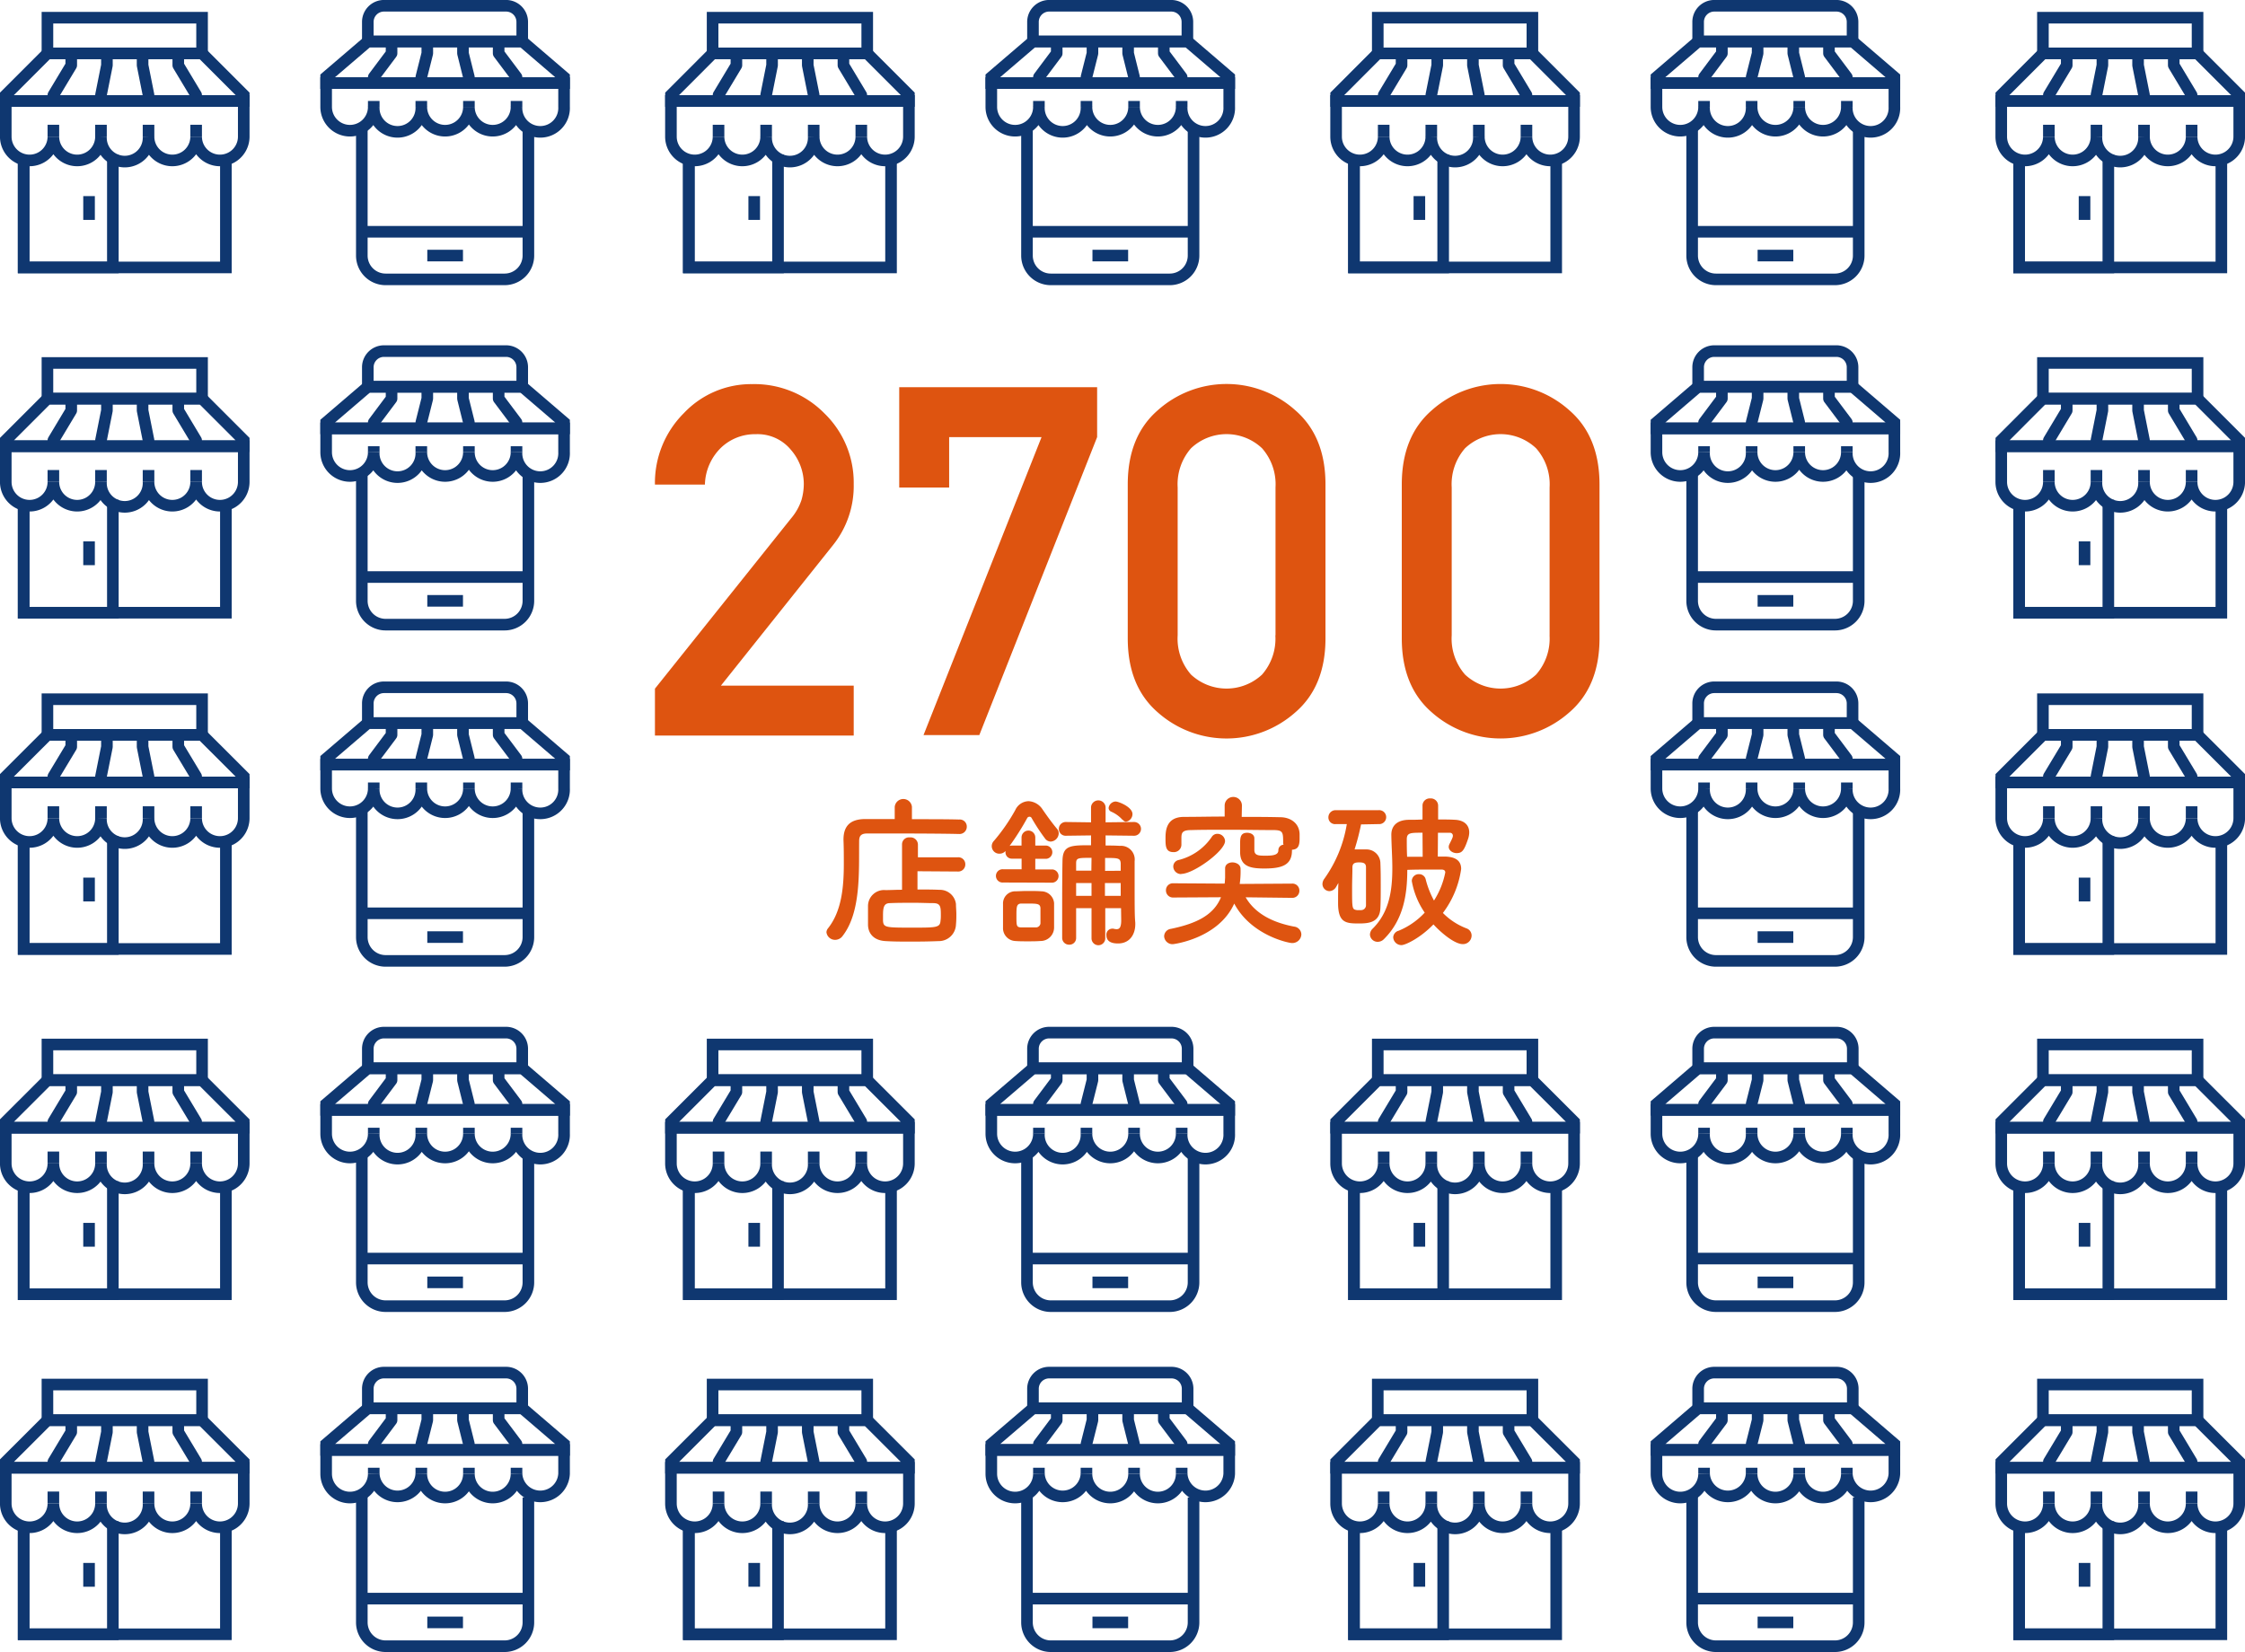 <svg xmlns="http://www.w3.org/2000/svg" width="408.39" height="300.57" viewBox="0 0 408.39 300.57"><defs><style>.cls-1{fill:#de5410;}.cls-2,.cls-3{fill:none;stroke:#0f3770;stroke-width:2.11px;}.cls-2{stroke-miterlimit:10;}.cls-3{stroke-linejoin:round;}</style></defs><g id="レイヤー_2" data-name="レイヤー 2"><g id="アセッツ"><path class="cls-1" d="M119.14,133.83V125.3l24.78-31A10.06,10.06,0,0,0,145.79,91a10.71,10.71,0,0,0,.43-3,9.51,9.51,0,0,0-2.34-6.15A7.85,7.85,0,0,0,137.49,79a8.93,8.93,0,0,0-6.33,2.46,9.72,9.72,0,0,0-2.93,6.71h-9.09a17.92,17.92,0,0,1,5.26-13,16.83,16.83,0,0,1,12.39-5.28A17.89,17.89,0,0,1,150,75.24a17.54,17.54,0,0,1,5.3,12.84,17.2,17.2,0,0,1-3.78,11.12l-20.38,25.55H155.3v9.08Z"/><path class="cls-1" d="M163.58,88.7V70.45h36v9.08l-21.43,54.21H168l21.47-54.21H172.66V88.7Z"/><path class="cls-1" d="M205.15,116.14v-28q0-8.75,5.47-13.5a18.75,18.75,0,0,1,25,0q5.5,4.75,5.5,13.5v28q0,8.74-5.5,13.48a18.84,18.84,0,0,1-25,0Q205.15,124.88,205.15,116.14Zm26.88-.55V88.68a9.9,9.9,0,0,0-2.45-7.12,9.4,9.4,0,0,0-12.92,0,9.93,9.93,0,0,0-2.43,7.12v26.91a9.94,9.94,0,0,0,2.43,7.15,9.48,9.48,0,0,0,12.92,0A9.91,9.91,0,0,0,232,115.59Z"/><path class="cls-1" d="M255,116.14v-28q0-8.75,5.47-13.5a18.76,18.76,0,0,1,25,0q5.49,4.75,5.5,13.5v28q0,8.74-5.5,13.48a18.85,18.85,0,0,1-25,0Q255,124.88,255,116.14Zm26.89-.55V88.68a9.86,9.86,0,0,0-2.46-7.12,9.4,9.4,0,0,0-12.92,0,9.93,9.93,0,0,0-2.43,7.12v26.91a9.94,9.94,0,0,0,2.43,7.15,9.48,9.48,0,0,0,12.92,0A9.87,9.87,0,0,0,281.88,115.59Z"/><path class="cls-1" d="M174.38,151.74c-2.29-.06-7.09-.09-11.1-.09-2.32,0-4.37,0-5.55,0s-1.44.54-1.44,1.38c-.06,5.52.36,12.91-3,17.25a1.67,1.67,0,0,1-1.36.72,1.57,1.57,0,0,1-1.59-1.38,1.21,1.21,0,0,1,.27-.7c2.5-3.13,2.89-7.53,2.89-11.73,0-1.47,0-2.95-.06-4.34v-.09c0-2.44,1.18-3.71,3.92-3.74,1.42,0,3.32,0,5.4,0v-2.2a1.57,1.57,0,0,1,3.13,0v2.23c3.38,0,6.7,0,8.57.06a1.28,1.28,0,0,1,1.41,1.3,1.32,1.32,0,0,1-1.41,1.33Zm-7.48,6.78v3.32c1.42,0,2.8,0,4,.06a2.94,2.94,0,0,1,3,2.59c0,.6.07,1.21.07,1.81s0,1.24-.07,1.93a3.12,3.12,0,0,1-3.19,3c-1.63.07-3.32.09-4.95.09s-3.19,0-4.61-.09c-2.08-.09-3.2-1.26-3.25-2.92,0-.63,0-1.18,0-1.63,0-.66,0-1.23,0-1.9a2.92,2.92,0,0,1,3.19-2.83c.85,0,1.87-.06,3-.06l0-8.26a1.27,1.27,0,0,1,1.41-1.27,1.34,1.34,0,0,1,1.48,1.27l0,2.35h7.27a1.26,1.26,0,0,1,1.35,1.29,1.28,1.28,0,0,1-1.35,1.3Zm4.25,8c0-1.57-.06-2.17-1.36-2.2-1,0-2.23-.06-3.49-.06-1.54,0-3.11,0-4.38.06-1.11,0-1.29.72-1.29,2.23,0,.33,0,.66,0,1,.09,1.23.57,1.23,5.37,1.23,4.28,0,5,0,5.09-1.23C171.15,167.14,171.15,166.81,171.15,166.48Z"/><path class="cls-1" d="M182.49,160.57a1.21,1.21,0,1,1,0-2.41h3.35v-1.93h-1.75a1.14,1.14,0,0,1-1.18-1.21v-.18a1.42,1.42,0,0,1-1,.48A1.37,1.37,0,0,1,180.8,153a33.56,33.56,0,0,0,3.89-5.61,2.74,2.74,0,0,1,2.41-1.62,3.24,3.24,0,0,1,2.57,1.53c.63.91,1.65,2.36,2.59,3.47a1.26,1.26,0,0,1,.33.85,1.54,1.54,0,0,1-1.45,1.5,1.29,1.29,0,0,1-1-.51,35.57,35.57,0,0,1-2.51-3.83.43.43,0,0,0-.36-.18.47.47,0,0,0-.39.21,47.3,47.3,0,0,1-3.22,5.1,1.77,1.77,0,0,1,.42-.06h1.75v-1.48a1.25,1.25,0,0,1,2.5,0v1.48h2a1.21,1.21,0,0,1,0,2.41h-2v1.93h3.13a1.21,1.21,0,0,1,0,2.41Zm4.43,10.7c-.78,0-1.54,0-2.26-.06a2.34,2.34,0,0,1-2.2-2.44c0-.78,0-1.51,0-2.23s0-1.42,0-2.08a2.21,2.21,0,0,1,2.14-2.29c.66,0,1.45-.06,2.23-.06,1,0,1.93,0,2.59.06a2.34,2.34,0,0,1,2.33,2.14c0,.69,0,1.48,0,2.23s0,1.54,0,2.2a2.46,2.46,0,0,1-2.45,2.47C188.52,171.27,187.71,171.27,186.92,171.27Zm2.35-4.64c0-.48,0-1,0-1.42-.06-.78-.57-.81-2.23-.81-.45,0-.9,0-1.33,0-.78.06-.81.6-.81,2.2,0,1.87,0,2.08.84,2.14.46,0,.91,0,1.36,0s.91,0,1.36,0a.83.83,0,0,0,.81-.72C189.27,167.63,189.27,167.14,189.27,166.63Zm14.66-1.39h-2.87v5.49a1.25,1.25,0,0,1-2.5,0v-5.49h-2.8c0,1.81,0,3.65,0,5.4v0a1.21,1.21,0,0,1-1.27,1.24,1.24,1.24,0,0,1-1.27-1.27c0-1.38,0-2.8,0-4.28,0-3.29,0-6.69.06-9.77.06-2.77,1.51-2.77,5.19-2.77V152l-4.55.06h0a1.22,1.22,0,0,1-1.3-1.24,1.24,1.24,0,0,1,1.3-1.26h0l4.55.06v-2.78a1.33,1.33,0,0,1,2.65,0v2.78l5.19-.06h0a1.25,1.25,0,1,1,0,2.5h0l-5.19-.06v1.84c.82,0,1.69,0,2.6.06a2.49,2.49,0,0,1,2.68,2.8v1.75c0,7.18,0,8.08.12,9.44v.27c0,1.84-1,3.5-3.14,3.5-1.11,0-2.11-.31-2.11-1.51a1.07,1.07,0,0,1,1-1.18.83.83,0,0,1,.27,0,2.24,2.24,0,0,0,.6.09c.48,0,.82-.3.82-1.62Zm-5.37-4.58h-2.8V163h2.8Zm0-4.58c-2.44,0-2.8,0-2.8,1v1.33h2.77Zm5.31,2.35c0-.48,0-.93,0-1.33-.06-1-.49-1-2.84-1v2.35Zm0,2.23h-2.87V163h2.87Zm.33-11.49a5.89,5.89,0,0,0-2.08-1.5.74.74,0,0,1-.45-.67,1.35,1.35,0,0,1,1.26-1.17c.55,0,3.08,1,3.08,2.29a1.42,1.42,0,0,1-1.18,1.39A.77.77,0,0,1,204.26,149.17Z"/><path class="cls-1" d="M226.6,163.26c1.81,3.13,5.19,4.64,8.8,5.33a1.47,1.47,0,0,1,1.33,1.42,1.64,1.64,0,0,1-1.75,1.57c-.48,0-7.35-1.33-10.46-7.18-2.86,6.36-11,7.39-11.19,7.39a1.52,1.52,0,0,1-1.56-1.45A1.4,1.4,0,0,1,213,169c4.83-1,7.81-2.59,9.11-5.75l-8.66.05a1.28,1.28,0,0,1-1.35-1.29,1.26,1.26,0,0,1,1.35-1.3l9.32.06c.06-.33.06-.69.09-1.05V158c0-.73.66-1.09,1.33-1.09s1.48.39,1.48,1.15a16.05,16.05,0,0,1-.15,2.77l9.49-.06a1.26,1.26,0,0,1,1.36,1.3,1.28,1.28,0,0,1-1.36,1.29Zm-.72-14.63c2.38,0,4.7,0,7,.06,1.84,0,3.47,1.06,3.53,3.05,0,.36,0,.6,0,.87,0,1.57-.48,1.93-1.39,2,0,.06,0,.09,0,.15,0,2.63-1.81,3.26-5,3.26-2.44,0-4.43-.3-4.43-3,0-.21,0-.84,0-1.5,0-1.18.09-2,1.29-2,.67,0,1.3.36,1.3,1s0,1.93,0,2.23c.06.91.81.94,2.05.94,1.42,0,2.32-.15,2.32-1a1,1,0,0,1,.94-1,1,1,0,0,1-.07-.45c0-1.78-.06-2.18-1.62-2.21-2.42,0-5.49-.06-8.48-.06-2.44,0-4.82,0-6.66.06-1.63,0-1.72.55-1.75,1.33v1.36a1.36,1.36,0,0,1-1.45,1.32c-1.41,0-1.44-1.11-1.44-2.41s0-4,3.37-4c2.39,0,4.86-.06,7.39-.06v-2a1.57,1.57,0,0,1,3.14,0Zm-11,10.4a1.4,1.4,0,0,1-1.45-1.38,1.22,1.22,0,0,1,1-1.18,10.3,10.3,0,0,0,6-4.19,1.18,1.18,0,0,1,1-.57,1.39,1.39,0,0,1,1.42,1.29C222.89,154.81,217.1,159,214.9,159Z"/><path class="cls-1" d="M247.59,150a42.55,42.55,0,0,1-1.18,4.55h.66c.52,0,1,0,1.6,0a2.53,2.53,0,0,1,2.44,2.53c.06,1.36.06,2.75.06,4.1s0,2.75-.06,4c-.09,2.78-2.32,2.84-4,2.84-2.29,0-3.7-.15-3.7-3.71,0-1.21,0-2.44.06-3.65-.16.24-.28.48-.43.73a1.47,1.47,0,0,1-1.2.75,1.3,1.3,0,0,1-1.27-1.3,1.61,1.61,0,0,1,.3-.9,23.58,23.58,0,0,0,4.13-10h-2a1.21,1.21,0,0,1-1.35-1.21,1.3,1.3,0,0,1,1.35-1.32h7.78a1.27,1.27,0,1,1,0,2.53Zm.9,14.68c0-.9,0-1.87,0-2.89,0-1.36,0-2.78,0-4,0-.76-.51-.88-1.24-.88s-1.23.12-1.23.91c0,1.14-.06,2.47-.06,3.77,0,3.77,0,3.86.87,4a2.13,2.13,0,0,0,.42,0,1.63,1.63,0,0,0,.4,0A.88.88,0,0,0,248.49,164.7Zm13.06-8.83c.48,0,.93,0,1.35,0,1.93.06,2.9.78,2.9,2.26a17.27,17.27,0,0,1-3.32,8,12.06,12.06,0,0,0,4.28,2.8,1.38,1.38,0,0,1,.94,1.33,1.57,1.57,0,0,1-1.6,1.54c-1.51,0-4-2.11-5.34-3.59-2.41,2.5-5.12,3.77-5.82,3.77a1.5,1.5,0,0,1-1.5-1.42,1.31,1.31,0,0,1,1-1.2,13.47,13.47,0,0,0,4.73-3.29,14.6,14.6,0,0,1-2.35-5.76,1.26,1.26,0,0,1,1.3-1.24,1.22,1.22,0,0,1,1.23.94,16.34,16.34,0,0,0,1.51,3.86,14.77,14.77,0,0,0,2.05-5.1c0-.36-.21-.54-.75-.54H261c-1.59,0-3.49,0-5,.06,0,4.4-.66,9.05-4.25,12.6a1.58,1.58,0,0,1-1.12.49,1.39,1.39,0,0,1-1.42-1.33,1.56,1.56,0,0,1,.52-1.09c3-3,3.55-6.93,3.55-11,0-2-.15-4-.18-6v-.06c0-1.6,1-2.66,3.08-2.72.75,0,1.66,0,2.59-.06l0-2.53a1.31,1.31,0,0,1,1.42-1.3,1.32,1.32,0,0,1,1.42,1.3v2.53c1.11,0,2.17,0,3.1.06,1.69.09,2.56,1,2.56,2.3a3.69,3.69,0,0,1-.18,1.08c-.75,2.26-1.14,2.68-2.11,2.68-.72,0-1.44-.48-1.44-1.14a1.22,1.22,0,0,1,.15-.54c.6-1.18.6-1.3.6-1.45a.52.52,0,0,0-.57-.57c-.58,0-1.33,0-2.14,0Zm-2.78-4.34c-2.2,0-2.86,0-2.86,1.2,0,1,0,2.08.06,3.17.84,0,1.84,0,2.83,0Z"/><path class="cls-2" d="M1.05,273.55a4.33,4.33,0,1,0,8.66,0,4.33,4.33,0,1,0,8.66,0,4.33,4.33,0,1,0,8.65,0,4.33,4.33,0,1,0,8.66,0,4.33,4.33,0,0,0,8.66,0v-6.5H1.05Z"/><line class="cls-2" x1="9.71" y1="271.38" x2="9.71" y2="273.55"/><line class="cls-2" x1="18.37" y1="271.38" x2="18.37" y2="273.55"/><line class="cls-2" x1="27.02" y1="271.38" x2="27.02" y2="273.55"/><line class="cls-2" x1="35.68" y1="271.38" x2="35.68" y2="273.55"/><polyline class="cls-2" points="41.09 277.88 41.09 297.35 4.3 297.35 4.3 277.88"/><polyline class="cls-2" points="20.53 276.79 20.53 297.35 4.3 297.35 4.3 277.88"/><line class="cls-2" x1="16.2" y1="284.37" x2="16.2" y2="288.7"/><polygon class="cls-2" points="36.76 258.4 8.63 258.4 1.05 265.97 1.05 267.06 44.34 267.06 44.34 265.97 36.76 258.4"/><rect class="cls-2" x="8.63" y="251.91" width="28.13" height="6.49"/><polyline class="cls-3" points="9.71 267.06 9.71 265.97 12.96 260.56 12.96 258.4"/><polyline class="cls-3" points="35.68 267.06 35.68 265.97 32.43 260.56 32.43 258.4"/><polyline class="cls-3" points="18.37 267.06 18.37 265.97 19.45 260.56 19.45 258.4"/><polyline class="cls-3" points="27.02 267.06 27.02 265.97 25.94 260.56 25.94 258.4"/><path class="cls-2" d="M59.33,268.14a4.33,4.33,0,0,0,8.66,0,4.33,4.33,0,0,0,8.65,0,4.33,4.33,0,0,0,8.66,0,4.33,4.33,0,0,0,8.66,0,4.33,4.33,0,0,0,8.65,0v-4.33H59.33Z"/><line class="cls-2" x1="67.99" y1="267.05" x2="67.99" y2="268.14"/><line class="cls-2" x1="76.64" y1="267.05" x2="76.64" y2="268.14"/><line class="cls-2" x1="85.3" y1="267.05" x2="85.3" y2="268.14"/><line class="cls-2" x1="93.96" y1="267.05" x2="93.96" y2="268.14"/><polygon class="cls-2" points="95.04 256.24 66.91 256.24 59.33 262.73 59.33 263.81 102.61 263.81 102.61 262.73 95.04 256.24"/><path class="cls-2" d="M69.84,249.74H92.1A2.94,2.94,0,0,1,95,252.68v3.56a0,0,0,0,1,0,0H66.91a0,0,0,0,1,0,0v-3.56A2.94,2.94,0,0,1,69.84,249.74Z"/><path class="cls-2" d="M65.82,271.38v23.81a4.33,4.33,0,0,0,4.33,4.33H91.79a4.33,4.33,0,0,0,4.33-4.33V272.46"/><polyline class="cls-3" points="67.99 263.81 67.99 262.73 71.23 258.4 71.23 256.24"/><polyline class="cls-3" points="93.96 263.81 93.96 262.73 90.71 258.4 90.71 256.24"/><polyline class="cls-3" points="76.64 263.81 76.64 262.73 77.73 258.4 77.73 256.24"/><polyline class="cls-3" points="85.3 263.81 85.3 262.73 84.22 258.4 84.22 256.24"/><line class="cls-2" x1="65.82" y1="290.86" x2="96.12" y2="290.86"/><line class="cls-2" x1="77.73" y1="295.19" x2="84.22" y2="295.19"/><path class="cls-2" d="M1.05,148.86a4.33,4.33,0,0,0,8.66,0,4.33,4.33,0,0,0,8.66,0,4.33,4.33,0,1,0,8.65,0,4.33,4.33,0,0,0,8.66,0,4.33,4.33,0,0,0,8.66,0v-6.49H1.05Z"/><line class="cls-2" x1="9.71" y1="146.7" x2="9.71" y2="148.86"/><line class="cls-2" x1="18.37" y1="146.7" x2="18.37" y2="148.86"/><line class="cls-2" x1="27.02" y1="146.7" x2="27.02" y2="148.86"/><line class="cls-2" x1="35.68" y1="146.7" x2="35.68" y2="148.86"/><polyline class="cls-2" points="41.09 153.19 41.09 172.66 4.3 172.66 4.3 153.19"/><polyline class="cls-2" points="20.53 152.11 20.53 172.66 4.3 172.66 4.3 153.19"/><line class="cls-2" x1="16.2" y1="159.68" x2="16.2" y2="164.01"/><polygon class="cls-2" points="36.76 133.71 8.63 133.71 1.05 141.28 1.05 142.37 44.34 142.37 44.34 141.28 36.76 133.71"/><rect class="cls-2" x="8.63" y="127.22" width="28.13" height="6.49"/><polyline class="cls-3" points="9.71 142.37 9.71 141.28 12.96 135.88 12.96 133.71"/><polyline class="cls-3" points="35.68 142.37 35.68 141.28 32.43 135.88 32.43 133.71"/><polyline class="cls-3" points="18.37 142.37 18.37 141.28 19.45 135.88 19.45 133.71"/><polyline class="cls-3" points="27.02 142.37 27.02 141.28 25.94 135.88 25.94 133.71"/><path class="cls-2" d="M1.05,211.68a4.33,4.33,0,0,0,8.66,0,4.33,4.33,0,0,0,8.66,0,4.33,4.33,0,1,0,8.65,0,4.33,4.33,0,0,0,8.66,0,4.33,4.33,0,0,0,8.66,0v-6.49H1.05Z"/><line class="cls-2" x1="9.71" y1="209.52" x2="9.71" y2="211.68"/><line class="cls-2" x1="18.37" y1="209.52" x2="18.37" y2="211.68"/><line class="cls-2" x1="27.02" y1="209.52" x2="27.02" y2="211.68"/><line class="cls-2" x1="35.68" y1="209.52" x2="35.68" y2="211.68"/><polyline class="cls-2" points="41.09 216.01 41.09 235.48 4.3 235.48 4.3 216.01"/><polyline class="cls-2" points="20.53 214.93 20.53 235.48 4.3 235.48 4.3 216.01"/><line class="cls-2" x1="16.2" y1="222.5" x2="16.2" y2="226.83"/><polygon class="cls-2" points="36.76 196.53 8.63 196.53 1.05 204.1 1.05 205.19 44.34 205.19 44.34 204.1 36.76 196.53"/><rect class="cls-2" x="8.63" y="190.04" width="28.13" height="6.49"/><polyline class="cls-3" points="9.71 205.19 9.71 204.1 12.96 198.69 12.96 196.53"/><polyline class="cls-3" points="35.68 205.19 35.68 204.1 32.43 198.69 32.43 196.53"/><polyline class="cls-3" points="18.37 205.19 18.37 204.1 19.45 198.69 19.45 196.53"/><polyline class="cls-3" points="27.02 205.19 27.02 204.1 25.94 198.69 25.94 196.53"/><path class="cls-2" d="M59.33,143.45a4.33,4.33,0,1,0,8.66,0,4.33,4.33,0,1,0,8.65,0,4.33,4.33,0,1,0,8.66,0,4.33,4.33,0,1,0,8.66,0,4.33,4.33,0,1,0,8.65,0v-4.33H59.33Z"/><line class="cls-2" x1="67.99" y1="142.37" x2="67.99" y2="143.45"/><line class="cls-2" x1="76.64" y1="142.37" x2="76.64" y2="143.45"/><line class="cls-2" x1="85.3" y1="142.37" x2="85.3" y2="143.45"/><line class="cls-2" x1="93.96" y1="142.37" x2="93.96" y2="143.45"/><polygon class="cls-2" points="95.04 131.55 66.91 131.55 59.33 138.04 59.33 139.12 102.61 139.12 102.61 138.04 95.04 131.55"/><path class="cls-2" d="M69.84,125.05H92.1A2.94,2.94,0,0,1,95,128v3.56a0,0,0,0,1,0,0H66.91a0,0,0,0,1,0,0V128A2.94,2.94,0,0,1,69.84,125.05Z"/><path class="cls-2" d="M65.82,146.7v23.8a4.33,4.33,0,0,0,4.33,4.33H91.79a4.33,4.33,0,0,0,4.33-4.33V147.78"/><polyline class="cls-3" points="67.99 139.12 67.99 138.04 71.23 133.71 71.23 131.55"/><polyline class="cls-3" points="93.96 139.12 93.96 138.04 90.71 133.71 90.71 131.55"/><polyline class="cls-3" points="76.64 139.12 76.64 138.04 77.73 133.71 77.73 131.55"/><polyline class="cls-3" points="85.3 139.12 85.3 138.04 84.22 133.71 84.22 131.55"/><line class="cls-2" x1="65.82" y1="166.17" x2="96.12" y2="166.17"/><line class="cls-2" x1="77.73" y1="170.5" x2="84.22" y2="170.5"/><path class="cls-2" d="M59.33,206.27a4.33,4.33,0,0,0,8.66,0,4.33,4.33,0,1,0,8.65,0,4.33,4.33,0,0,0,8.66,0,4.33,4.33,0,0,0,8.66,0,4.33,4.33,0,1,0,8.65,0v-4.33H59.33Z"/><line class="cls-2" x1="67.99" y1="205.19" x2="67.99" y2="206.27"/><line class="cls-2" x1="76.64" y1="205.19" x2="76.64" y2="206.27"/><line class="cls-2" x1="85.3" y1="205.19" x2="85.3" y2="206.27"/><line class="cls-2" x1="93.96" y1="205.19" x2="93.96" y2="206.27"/><polygon class="cls-2" points="95.04 194.37 66.91 194.37 59.33 200.86 59.33 201.94 102.61 201.94 102.61 200.86 95.04 194.37"/><path class="cls-2" d="M69.84,187.88H92.1A2.94,2.94,0,0,1,95,190.81v3.56a0,0,0,0,1,0,0H66.91a0,0,0,0,1,0,0v-3.56A2.94,2.94,0,0,1,69.84,187.88Z"/><path class="cls-2" d="M65.82,209.52v23.8a4.33,4.33,0,0,0,4.33,4.33H91.79a4.33,4.33,0,0,0,4.33-4.33V210.6"/><polyline class="cls-3" points="67.99 201.94 67.99 200.86 71.23 196.53 71.23 194.37"/><polyline class="cls-3" points="93.96 201.94 93.96 200.86 90.71 196.53 90.71 194.37"/><polyline class="cls-3" points="76.64 201.94 76.64 200.86 77.73 196.53 77.73 194.37"/><polyline class="cls-3" points="85.3 201.94 85.3 200.86 84.22 196.53 84.22 194.37"/><line class="cls-2" x1="65.82" y1="228.99" x2="96.12" y2="228.99"/><line class="cls-2" x1="77.73" y1="233.32" x2="84.22" y2="233.32"/><path class="cls-2" d="M1.05,24.86a4.33,4.33,0,0,0,8.66,0,4.33,4.33,0,0,0,8.66,0,4.33,4.33,0,1,0,8.65,0,4.33,4.33,0,0,0,8.66,0,4.33,4.33,0,0,0,8.66,0V18.37H1.05Z"/><line class="cls-2" x1="9.71" y1="22.7" x2="9.71" y2="24.86"/><line class="cls-2" x1="18.37" y1="22.7" x2="18.37" y2="24.86"/><line class="cls-2" x1="27.02" y1="22.7" x2="27.02" y2="24.86"/><line class="cls-2" x1="35.68" y1="22.7" x2="35.68" y2="24.86"/><polyline class="cls-2" points="41.09 29.19 41.09 48.66 4.3 48.66 4.3 29.19"/><polyline class="cls-2" points="20.53 28.11 20.53 48.66 4.3 48.66 4.3 29.19"/><line class="cls-2" x1="16.2" y1="35.68" x2="16.2" y2="40.01"/><polygon class="cls-2" points="36.76 9.71 8.63 9.71 1.05 17.29 1.05 18.37 44.34 18.37 44.34 17.29 36.76 9.71"/><rect class="cls-2" x="8.63" y="3.22" width="28.13" height="6.49"/><polyline class="cls-3" points="9.71 18.37 9.71 17.29 12.96 11.88 12.96 9.71"/><polyline class="cls-3" points="35.68 18.37 35.68 17.29 32.43 11.88 32.43 9.71"/><polyline class="cls-3" points="18.37 18.37 18.37 17.29 19.45 11.88 19.45 9.71"/><polyline class="cls-3" points="27.02 18.37 27.02 17.29 25.94 11.88 25.94 9.71"/><path class="cls-2" d="M1.05,87.68a4.33,4.33,0,0,0,8.66,0,4.33,4.33,0,0,0,8.66,0,4.33,4.33,0,1,0,8.65,0,4.33,4.33,0,0,0,8.66,0,4.33,4.33,0,0,0,8.66,0V81.19H1.05Z"/><line class="cls-2" x1="9.71" y1="85.52" x2="9.71" y2="87.68"/><line class="cls-2" x1="18.37" y1="85.52" x2="18.37" y2="87.68"/><line class="cls-2" x1="27.02" y1="85.52" x2="27.02" y2="87.68"/><line class="cls-2" x1="35.68" y1="85.52" x2="35.68" y2="87.68"/><polyline class="cls-2" points="41.09 92.01 41.09 111.48 4.3 111.48 4.3 92.01"/><polyline class="cls-2" points="20.53 90.93 20.53 111.48 4.3 111.48 4.3 92.01"/><line class="cls-2" x1="16.2" y1="98.5" x2="16.2" y2="102.83"/><polygon class="cls-2" points="36.76 72.53 8.63 72.53 1.05 80.11 1.05 81.19 44.34 81.19 44.34 80.11 36.76 72.53"/><rect class="cls-2" x="8.63" y="66.04" width="28.13" height="6.49"/><polyline class="cls-3" points="9.71 81.19 9.71 80.11 12.96 74.69 12.96 72.53"/><polyline class="cls-3" points="35.68 81.19 35.68 80.11 32.43 74.69 32.43 72.53"/><polyline class="cls-3" points="18.37 81.19 18.37 80.11 19.45 74.69 19.45 72.53"/><polyline class="cls-3" points="27.02 81.19 27.02 80.11 25.94 74.69 25.94 72.53"/><path class="cls-2" d="M59.33,19.45a4.33,4.33,0,1,0,8.66,0,4.33,4.33,0,1,0,8.65,0,4.33,4.33,0,1,0,8.66,0,4.33,4.33,0,1,0,8.66,0,4.33,4.33,0,1,0,8.65,0V15.12H59.33Z"/><line class="cls-2" x1="67.99" y1="18.37" x2="67.99" y2="19.45"/><line class="cls-2" x1="76.64" y1="18.37" x2="76.64" y2="19.45"/><line class="cls-2" x1="85.3" y1="18.37" x2="85.3" y2="19.45"/><line class="cls-2" x1="93.96" y1="18.37" x2="93.96" y2="19.45"/><polygon class="cls-2" points="95.04 7.55 66.91 7.55 59.33 14.04 59.33 15.12 102.61 15.12 102.61 14.04 95.04 7.55"/><path class="cls-2" d="M69.84,1.05H92.1A2.94,2.94,0,0,1,95,4V7.55a0,0,0,0,1,0,0H66.91a0,0,0,0,1,0,0V4A2.94,2.94,0,0,1,69.84,1.05Z"/><path class="cls-2" d="M65.82,22.7V46.5a4.33,4.33,0,0,0,4.33,4.33H91.79a4.33,4.33,0,0,0,4.33-4.33V23.78"/><polyline class="cls-3" points="67.99 15.12 67.99 14.04 71.23 9.71 71.23 7.55"/><polyline class="cls-3" points="93.96 15.12 93.96 14.04 90.71 9.71 90.71 7.55"/><polyline class="cls-3" points="76.64 15.12 76.64 14.04 77.73 9.71 77.73 7.55"/><polyline class="cls-3" points="85.3 15.12 85.3 14.04 84.22 9.71 84.22 7.55"/><line class="cls-2" x1="65.82" y1="42.17" x2="96.12" y2="42.17"/><line class="cls-2" x1="77.73" y1="46.5" x2="84.22" y2="46.5"/><path class="cls-2" d="M59.33,82.27a4.33,4.33,0,1,0,8.66,0,4.33,4.33,0,1,0,8.65,0,4.33,4.33,0,1,0,8.66,0,4.33,4.33,0,1,0,8.66,0,4.33,4.33,0,1,0,8.65,0V77.94H59.33Z"/><line class="cls-2" x1="67.99" y1="81.19" x2="67.99" y2="82.27"/><line class="cls-2" x1="76.64" y1="81.19" x2="76.64" y2="82.27"/><line class="cls-2" x1="85.3" y1="81.19" x2="85.3" y2="82.27"/><line class="cls-2" x1="93.96" y1="81.19" x2="93.96" y2="82.27"/><polygon class="cls-2" points="95.04 70.37 66.91 70.37 59.33 76.86 59.33 77.94 102.61 77.94 102.61 76.86 95.04 70.37"/><path class="cls-2" d="M69.84,63.88H92.1A2.94,2.94,0,0,1,95,66.81v3.56a0,0,0,0,1,0,0H66.91a0,0,0,0,1,0,0V66.81A2.94,2.94,0,0,1,69.84,63.88Z"/><path class="cls-2" d="M65.82,85.52v23.8a4.33,4.33,0,0,0,4.33,4.33H91.79a4.33,4.33,0,0,0,4.33-4.33V86.6"/><polyline class="cls-3" points="67.99 77.94 67.99 76.86 71.23 72.53 71.23 70.37"/><polyline class="cls-3" points="93.96 77.94 93.96 76.86 90.71 72.53 90.71 70.37"/><polyline class="cls-3" points="76.64 77.94 76.64 76.86 77.73 72.53 77.73 70.37"/><polyline class="cls-3" points="85.3 77.94 85.3 76.86 84.22 72.53 84.22 70.37"/><line class="cls-2" x1="65.82" y1="104.99" x2="96.12" y2="104.99"/><line class="cls-2" x1="77.73" y1="109.32" x2="84.22" y2="109.32"/><path class="cls-2" d="M122.05,273.55a4.33,4.33,0,0,0,8.66,0,4.33,4.33,0,0,0,8.66,0,4.33,4.33,0,1,0,8.65,0,4.33,4.33,0,0,0,8.66,0,4.33,4.33,0,0,0,8.66,0v-6.5H122.05Z"/><line class="cls-2" x1="130.71" y1="271.38" x2="130.71" y2="273.55"/><line class="cls-2" x1="139.37" y1="271.38" x2="139.37" y2="273.55"/><line class="cls-2" x1="148.02" y1="271.38" x2="148.02" y2="273.55"/><line class="cls-2" x1="156.68" y1="271.38" x2="156.68" y2="273.55"/><polyline class="cls-2" points="162.09 277.88 162.09 297.35 125.3 297.35 125.3 277.88"/><polyline class="cls-2" points="141.53 276.79 141.53 297.35 125.3 297.35 125.3 277.88"/><line class="cls-2" x1="137.2" y1="284.37" x2="137.2" y2="288.7"/><polygon class="cls-2" points="157.76 258.4 129.63 258.4 122.06 265.97 122.06 267.06 165.34 267.06 165.34 265.97 157.76 258.4"/><rect class="cls-2" x="129.63" y="251.91" width="28.13" height="6.49"/><polyline class="cls-3" points="130.71 267.06 130.71 265.97 133.96 260.56 133.96 258.4"/><polyline class="cls-3" points="156.68 267.06 156.68 265.97 153.43 260.56 153.43 258.4"/><polyline class="cls-3" points="139.37 267.06 139.37 265.97 140.45 260.56 140.45 258.4"/><polyline class="cls-3" points="148.02 267.06 148.02 265.97 146.94 260.56 146.94 258.4"/><path class="cls-2" d="M180.33,268.14a4.33,4.33,0,0,0,8.66,0,4.33,4.33,0,0,0,8.65,0,4.33,4.33,0,0,0,8.66,0,4.33,4.33,0,0,0,8.66,0,4.33,4.33,0,0,0,8.65,0v-4.33H180.33Z"/><line class="cls-2" x1="188.99" y1="267.05" x2="188.99" y2="268.14"/><line class="cls-2" x1="197.64" y1="267.05" x2="197.64" y2="268.14"/><line class="cls-2" x1="206.3" y1="267.05" x2="206.3" y2="268.14"/><line class="cls-2" x1="214.96" y1="267.05" x2="214.96" y2="268.14"/><polygon class="cls-2" points="216.04 256.24 187.91 256.24 180.33 262.73 180.33 263.81 223.61 263.81 223.61 262.73 216.04 256.24"/><path class="cls-2" d="M190.84,249.74H213.1a2.94,2.94,0,0,1,2.94,2.94v3.56a0,0,0,0,1,0,0H187.91a0,0,0,0,1,0,0v-3.56A2.94,2.94,0,0,1,190.84,249.74Z"/><path class="cls-2" d="M186.82,271.38v23.81a4.33,4.33,0,0,0,4.33,4.33h21.64a4.33,4.33,0,0,0,4.33-4.33V272.46"/><polyline class="cls-3" points="188.99 263.81 188.99 262.73 192.23 258.4 192.23 256.24"/><polyline class="cls-3" points="214.96 263.81 214.96 262.73 211.71 258.4 211.71 256.24"/><polyline class="cls-3" points="197.64 263.81 197.64 262.73 198.73 258.4 198.73 256.24"/><polyline class="cls-3" points="206.3 263.81 206.3 262.73 205.22 258.4 205.22 256.24"/><line class="cls-2" x1="186.82" y1="290.86" x2="217.12" y2="290.86"/><line class="cls-2" x1="198.73" y1="295.19" x2="205.22" y2="295.19"/><path class="cls-2" d="M122.05,211.68a4.33,4.33,0,0,0,8.66,0,4.33,4.33,0,0,0,8.66,0,4.33,4.33,0,1,0,8.65,0,4.33,4.33,0,1,0,8.66,0,4.33,4.33,0,1,0,8.66,0v-6.49H122.05Z"/><line class="cls-2" x1="130.71" y1="209.52" x2="130.71" y2="211.68"/><line class="cls-2" x1="139.37" y1="209.52" x2="139.37" y2="211.68"/><line class="cls-2" x1="148.02" y1="209.52" x2="148.02" y2="211.68"/><line class="cls-2" x1="156.68" y1="209.52" x2="156.68" y2="211.68"/><polyline class="cls-2" points="162.09 216.01 162.09 235.48 125.3 235.48 125.3 216.01"/><polyline class="cls-2" points="141.53 214.93 141.53 235.48 125.3 235.48 125.3 216.01"/><line class="cls-2" x1="137.2" y1="222.5" x2="137.2" y2="226.83"/><polygon class="cls-2" points="157.76 196.53 129.63 196.53 122.06 204.1 122.06 205.19 165.34 205.19 165.34 204.1 157.76 196.53"/><rect class="cls-2" x="129.63" y="190.04" width="28.13" height="6.49"/><polyline class="cls-3" points="130.71 205.19 130.71 204.1 133.96 198.69 133.96 196.53"/><polyline class="cls-3" points="156.68 205.19 156.68 204.1 153.43 198.69 153.43 196.53"/><polyline class="cls-3" points="139.37 205.19 139.37 204.1 140.45 198.69 140.45 196.53"/><polyline class="cls-3" points="148.02 205.19 148.02 204.1 146.94 198.69 146.94 196.53"/><path class="cls-2" d="M180.33,206.27a4.33,4.33,0,1,0,8.66,0,4.33,4.33,0,1,0,8.65,0,4.33,4.33,0,1,0,8.66,0,4.33,4.33,0,0,0,8.66,0,4.33,4.33,0,1,0,8.65,0v-4.33H180.33Z"/><line class="cls-2" x1="188.99" y1="205.19" x2="188.99" y2="206.27"/><line class="cls-2" x1="197.64" y1="205.19" x2="197.64" y2="206.27"/><line class="cls-2" x1="206.3" y1="205.19" x2="206.3" y2="206.27"/><line class="cls-2" x1="214.96" y1="205.19" x2="214.96" y2="206.27"/><polygon class="cls-2" points="216.04 194.37 187.91 194.37 180.33 200.86 180.33 201.94 223.61 201.94 223.61 200.86 216.04 194.37"/><path class="cls-2" d="M190.84,187.88H213.1a2.94,2.94,0,0,1,2.94,2.94v3.56a0,0,0,0,1,0,0H187.91a0,0,0,0,1,0,0v-3.56A2.94,2.94,0,0,1,190.84,187.88Z"/><path class="cls-2" d="M186.82,209.52v23.8a4.33,4.33,0,0,0,4.33,4.33h21.64a4.33,4.33,0,0,0,4.33-4.33V210.6"/><polyline class="cls-3" points="188.99 201.94 188.99 200.86 192.23 196.53 192.23 194.37"/><polyline class="cls-3" points="214.96 201.94 214.96 200.86 211.71 196.53 211.71 194.37"/><polyline class="cls-3" points="197.64 201.94 197.64 200.86 198.73 196.53 198.73 194.37"/><polyline class="cls-3" points="206.3 201.94 206.3 200.86 205.22 196.53 205.22 194.37"/><line class="cls-2" x1="186.82" y1="228.99" x2="217.12" y2="228.99"/><line class="cls-2" x1="198.73" y1="233.32" x2="205.22" y2="233.32"/><path class="cls-2" d="M122.05,24.86a4.33,4.33,0,0,0,8.66,0,4.33,4.33,0,0,0,8.66,0,4.33,4.33,0,1,0,8.65,0,4.33,4.33,0,0,0,8.66,0,4.33,4.33,0,0,0,8.66,0V18.37H122.05Z"/><line class="cls-2" x1="130.71" y1="22.7" x2="130.71" y2="24.86"/><line class="cls-2" x1="139.37" y1="22.7" x2="139.37" y2="24.86"/><line class="cls-2" x1="148.02" y1="22.7" x2="148.02" y2="24.86"/><line class="cls-2" x1="156.68" y1="22.7" x2="156.68" y2="24.86"/><polyline class="cls-2" points="162.09 29.19 162.09 48.66 125.3 48.66 125.3 29.19"/><polyline class="cls-2" points="141.53 28.11 141.53 48.66 125.3 48.66 125.3 29.19"/><line class="cls-2" x1="137.2" y1="35.68" x2="137.2" y2="40.01"/><polygon class="cls-2" points="157.76 9.71 129.63 9.71 122.06 17.29 122.06 18.37 165.34 18.37 165.34 17.29 157.76 9.71"/><rect class="cls-2" x="129.63" y="3.22" width="28.13" height="6.49"/><polyline class="cls-3" points="130.71 18.37 130.71 17.29 133.96 11.88 133.96 9.71"/><polyline class="cls-3" points="156.68 18.37 156.68 17.29 153.43 11.88 153.43 9.71"/><polyline class="cls-3" points="139.37 18.37 139.37 17.29 140.45 11.88 140.45 9.71"/><polyline class="cls-3" points="148.02 18.37 148.02 17.29 146.94 11.88 146.94 9.71"/><path class="cls-2" d="M180.33,19.45a4.33,4.33,0,0,0,8.66,0,4.33,4.33,0,1,0,8.65,0,4.33,4.33,0,1,0,8.66,0,4.33,4.33,0,0,0,8.66,0,4.33,4.33,0,1,0,8.65,0V15.12H180.33Z"/><line class="cls-2" x1="188.99" y1="18.37" x2="188.99" y2="19.45"/><line class="cls-2" x1="197.64" y1="18.37" x2="197.64" y2="19.45"/><line class="cls-2" x1="206.3" y1="18.37" x2="206.3" y2="19.45"/><line class="cls-2" x1="214.96" y1="18.37" x2="214.96" y2="19.45"/><polygon class="cls-2" points="216.04 7.55 187.91 7.55 180.33 14.04 180.33 15.12 223.61 15.12 223.61 14.04 216.04 7.55"/><path class="cls-2" d="M190.84,1.05H213.1A2.94,2.94,0,0,1,216,4V7.55a0,0,0,0,1,0,0H187.91a0,0,0,0,1,0,0V4A2.94,2.94,0,0,1,190.84,1.05Z"/><path class="cls-2" d="M186.82,22.7V46.5a4.33,4.33,0,0,0,4.33,4.33h21.64a4.33,4.33,0,0,0,4.33-4.33V23.78"/><polyline class="cls-3" points="188.99 15.12 188.99 14.04 192.23 9.71 192.23 7.55"/><polyline class="cls-3" points="214.96 15.12 214.96 14.04 211.71 9.71 211.71 7.55"/><polyline class="cls-3" points="197.64 15.12 197.64 14.04 198.73 9.71 198.73 7.55"/><polyline class="cls-3" points="206.3 15.12 206.3 14.04 205.22 9.71 205.22 7.55"/><line class="cls-2" x1="186.82" y1="42.17" x2="217.12" y2="42.17"/><line class="cls-2" x1="198.73" y1="46.5" x2="205.22" y2="46.5"/><path class="cls-2" d="M243.05,273.55a4.33,4.33,0,1,0,8.66,0,4.33,4.33,0,1,0,8.66,0,4.33,4.33,0,1,0,8.65,0,4.33,4.33,0,1,0,8.66,0,4.33,4.33,0,1,0,8.66,0v-6.5H243.05Z"/><line class="cls-2" x1="251.71" y1="271.38" x2="251.71" y2="273.55"/><line class="cls-2" x1="260.37" y1="271.38" x2="260.37" y2="273.55"/><line class="cls-2" x1="269.02" y1="271.38" x2="269.02" y2="273.55"/><line class="cls-2" x1="277.68" y1="271.38" x2="277.68" y2="273.55"/><polyline class="cls-2" points="283.09 277.88 283.09 297.35 246.3 297.35 246.3 277.88"/><polyline class="cls-2" points="262.53 276.79 262.53 297.35 246.3 297.35 246.3 277.88"/><line class="cls-2" x1="258.2" y1="284.37" x2="258.2" y2="288.7"/><polygon class="cls-2" points="278.76 258.4 250.63 258.4 243.06 265.97 243.06 267.06 286.34 267.06 286.34 265.97 278.76 258.4"/><rect class="cls-2" x="250.63" y="251.91" width="28.13" height="6.49"/><polyline class="cls-3" points="251.71 267.06 251.71 265.97 254.96 260.56 254.96 258.4"/><polyline class="cls-3" points="277.68 267.06 277.68 265.97 274.43 260.56 274.43 258.4"/><polyline class="cls-3" points="260.37 267.06 260.37 265.97 261.45 260.56 261.45 258.4"/><polyline class="cls-3" points="269.02 267.06 269.02 265.97 267.94 260.56 267.94 258.4"/><path class="cls-2" d="M301.33,268.14a4.33,4.33,0,0,0,8.66,0,4.33,4.33,0,0,0,8.65,0,4.33,4.33,0,0,0,8.66,0,4.33,4.33,0,0,0,8.66,0,4.33,4.33,0,0,0,8.65,0v-4.33H301.33Z"/><line class="cls-2" x1="309.99" y1="267.05" x2="309.99" y2="268.14"/><line class="cls-2" x1="318.64" y1="267.05" x2="318.64" y2="268.14"/><line class="cls-2" x1="327.3" y1="267.05" x2="327.3" y2="268.14"/><line class="cls-2" x1="335.96" y1="267.05" x2="335.96" y2="268.14"/><polygon class="cls-2" points="337.04 256.24 308.9 256.24 301.33 262.73 301.33 263.81 344.61 263.81 344.61 262.73 337.04 256.24"/><path class="cls-2" d="M311.84,249.74H334.1a2.94,2.94,0,0,1,2.94,2.94v3.56a0,0,0,0,1,0,0H308.91a0,0,0,0,1,0,0v-3.56A2.94,2.94,0,0,1,311.84,249.74Z"/><path class="cls-2" d="M307.82,271.38v23.81a4.33,4.33,0,0,0,4.33,4.33h21.64a4.33,4.33,0,0,0,4.33-4.33V272.46"/><polyline class="cls-3" points="309.99 263.81 309.99 262.73 313.23 258.4 313.23 256.24"/><polyline class="cls-3" points="335.96 263.81 335.96 262.73 332.71 258.4 332.71 256.24"/><polyline class="cls-3" points="318.64 263.81 318.64 262.73 319.73 258.4 319.73 256.24"/><polyline class="cls-3" points="327.3 263.81 327.3 262.73 326.22 258.4 326.22 256.24"/><line class="cls-2" x1="307.82" y1="290.86" x2="338.12" y2="290.86"/><line class="cls-2" x1="319.73" y1="295.19" x2="326.22" y2="295.19"/><path class="cls-2" d="M243.05,211.68a4.33,4.33,0,1,0,8.66,0,4.33,4.33,0,1,0,8.66,0,4.33,4.33,0,1,0,8.65,0,4.33,4.33,0,1,0,8.66,0,4.33,4.33,0,1,0,8.66,0v-6.49H243.05Z"/><line class="cls-2" x1="251.71" y1="209.52" x2="251.71" y2="211.68"/><line class="cls-2" x1="260.37" y1="209.52" x2="260.37" y2="211.68"/><line class="cls-2" x1="269.02" y1="209.52" x2="269.02" y2="211.68"/><line class="cls-2" x1="277.68" y1="209.52" x2="277.68" y2="211.68"/><polyline class="cls-2" points="283.09 216.01 283.09 235.48 246.3 235.48 246.3 216.01"/><polyline class="cls-2" points="262.53 214.93 262.53 235.48 246.3 235.48 246.3 216.01"/><line class="cls-2" x1="258.2" y1="222.5" x2="258.2" y2="226.83"/><polygon class="cls-2" points="278.76 196.53 250.63 196.53 243.06 204.1 243.06 205.19 286.34 205.19 286.34 204.1 278.76 196.53"/><rect class="cls-2" x="250.63" y="190.04" width="28.13" height="6.49"/><polyline class="cls-3" points="251.71 205.19 251.71 204.1 254.96 198.69 254.96 196.53"/><polyline class="cls-3" points="277.68 205.19 277.68 204.1 274.43 198.69 274.43 196.53"/><polyline class="cls-3" points="260.37 205.19 260.37 204.1 261.45 198.69 261.45 196.53"/><polyline class="cls-3" points="269.02 205.19 269.02 204.1 267.94 198.69 267.94 196.53"/><path class="cls-2" d="M301.33,143.45a4.33,4.33,0,1,0,8.66,0,4.33,4.33,0,1,0,8.65,0,4.33,4.33,0,1,0,8.66,0,4.33,4.33,0,1,0,8.66,0,4.33,4.33,0,1,0,8.65,0v-4.33H301.33Z"/><line class="cls-2" x1="309.99" y1="142.37" x2="309.99" y2="143.45"/><line class="cls-2" x1="318.64" y1="142.37" x2="318.64" y2="143.45"/><line class="cls-2" x1="327.3" y1="142.37" x2="327.3" y2="143.45"/><line class="cls-2" x1="335.96" y1="142.37" x2="335.96" y2="143.45"/><polygon class="cls-2" points="337.04 131.55 308.9 131.55 301.33 138.04 301.33 139.12 344.61 139.12 344.61 138.04 337.04 131.55"/><path class="cls-2" d="M311.84,125.05H334.1A2.94,2.94,0,0,1,337,128v3.56a0,0,0,0,1,0,0H308.91a0,0,0,0,1,0,0V128A2.94,2.94,0,0,1,311.84,125.05Z"/><path class="cls-2" d="M307.82,146.7v23.8a4.33,4.33,0,0,0,4.33,4.33h21.64a4.33,4.33,0,0,0,4.33-4.33V147.78"/><polyline class="cls-3" points="309.99 139.12 309.99 138.04 313.23 133.71 313.23 131.55"/><polyline class="cls-3" points="335.96 139.12 335.96 138.04 332.71 133.71 332.71 131.55"/><polyline class="cls-3" points="318.64 139.12 318.64 138.04 319.73 133.71 319.73 131.55"/><polyline class="cls-3" points="327.3 139.12 327.3 138.04 326.22 133.71 326.22 131.55"/><line class="cls-2" x1="307.82" y1="166.17" x2="338.12" y2="166.17"/><line class="cls-2" x1="319.73" y1="170.5" x2="326.22" y2="170.5"/><path class="cls-2" d="M301.33,206.27a4.33,4.33,0,1,0,8.66,0,4.33,4.33,0,1,0,8.65,0,4.33,4.33,0,1,0,8.66,0,4.33,4.33,0,1,0,8.66,0,4.33,4.33,0,1,0,8.65,0v-4.33H301.33Z"/><line class="cls-2" x1="309.99" y1="205.19" x2="309.99" y2="206.27"/><line class="cls-2" x1="318.64" y1="205.19" x2="318.64" y2="206.27"/><line class="cls-2" x1="327.3" y1="205.19" x2="327.3" y2="206.27"/><line class="cls-2" x1="335.96" y1="205.19" x2="335.96" y2="206.27"/><polygon class="cls-2" points="337.04 194.37 308.9 194.37 301.33 200.86 301.33 201.94 344.61 201.94 344.61 200.86 337.04 194.37"/><path class="cls-2" d="M311.84,187.88H334.1a2.94,2.94,0,0,1,2.94,2.94v3.56a0,0,0,0,1,0,0H308.91a0,0,0,0,1,0,0v-3.56A2.94,2.94,0,0,1,311.84,187.88Z"/><path class="cls-2" d="M307.82,209.52v23.8a4.33,4.33,0,0,0,4.33,4.33h21.64a4.33,4.33,0,0,0,4.33-4.33V210.6"/><polyline class="cls-3" points="309.99 201.94 309.99 200.86 313.23 196.53 313.23 194.37"/><polyline class="cls-3" points="335.96 201.94 335.96 200.86 332.71 196.53 332.71 194.37"/><polyline class="cls-3" points="318.64 201.94 318.64 200.86 319.73 196.53 319.73 194.37"/><polyline class="cls-3" points="327.3 201.94 327.3 200.86 326.22 196.53 326.22 194.37"/><line class="cls-2" x1="307.82" y1="228.99" x2="338.12" y2="228.99"/><line class="cls-2" x1="319.73" y1="233.32" x2="326.22" y2="233.32"/><path class="cls-2" d="M243.05,24.86a4.33,4.33,0,0,0,8.66,0,4.33,4.33,0,1,0,8.66,0,4.33,4.33,0,1,0,8.65,0,4.33,4.33,0,1,0,8.66,0,4.33,4.33,0,1,0,8.66,0V18.37H243.05Z"/><line class="cls-2" x1="251.71" y1="22.7" x2="251.71" y2="24.86"/><line class="cls-2" x1="260.37" y1="22.7" x2="260.37" y2="24.86"/><line class="cls-2" x1="269.02" y1="22.7" x2="269.02" y2="24.86"/><line class="cls-2" x1="277.68" y1="22.7" x2="277.68" y2="24.86"/><polyline class="cls-2" points="283.09 29.19 283.09 48.66 246.3 48.66 246.3 29.19"/><polyline class="cls-2" points="262.53 28.11 262.53 48.66 246.3 48.66 246.3 29.19"/><line class="cls-2" x1="258.2" y1="35.68" x2="258.2" y2="40.01"/><polygon class="cls-2" points="278.76 9.71 250.63 9.71 243.06 17.29 243.06 18.37 286.34 18.37 286.34 17.29 278.76 9.71"/><rect class="cls-2" x="250.63" y="3.22" width="28.13" height="6.49"/><polyline class="cls-3" points="251.71 18.37 251.71 17.29 254.96 11.88 254.96 9.71"/><polyline class="cls-3" points="277.68 18.37 277.68 17.29 274.43 11.88 274.43 9.71"/><polyline class="cls-3" points="260.37 18.37 260.37 17.29 261.45 11.88 261.45 9.71"/><polyline class="cls-3" points="269.02 18.37 269.02 17.29 267.94 11.88 267.94 9.71"/><path class="cls-2" d="M301.33,19.45a4.33,4.33,0,1,0,8.66,0,4.33,4.33,0,1,0,8.65,0,4.33,4.33,0,1,0,8.66,0,4.33,4.33,0,1,0,8.66,0,4.33,4.33,0,1,0,8.65,0V15.12H301.33Z"/><line class="cls-2" x1="309.99" y1="18.37" x2="309.99" y2="19.45"/><line class="cls-2" x1="318.64" y1="18.37" x2="318.64" y2="19.45"/><line class="cls-2" x1="327.3" y1="18.37" x2="327.3" y2="19.45"/><line class="cls-2" x1="335.96" y1="18.37" x2="335.96" y2="19.45"/><polygon class="cls-2" points="337.04 7.55 308.9 7.55 301.33 14.04 301.33 15.12 344.61 15.12 344.61 14.04 337.04 7.55"/><path class="cls-2" d="M311.84,1.05H334.1A2.94,2.94,0,0,1,337,4V7.55a0,0,0,0,1,0,0H308.91a0,0,0,0,1,0,0V4A2.94,2.94,0,0,1,311.84,1.05Z"/><path class="cls-2" d="M307.82,22.7V46.5a4.33,4.33,0,0,0,4.33,4.33h21.64a4.33,4.33,0,0,0,4.33-4.33V23.78"/><polyline class="cls-3" points="309.99 15.12 309.99 14.04 313.23 9.71 313.23 7.55"/><polyline class="cls-3" points="335.96 15.12 335.96 14.04 332.71 9.71 332.71 7.55"/><polyline class="cls-3" points="318.64 15.12 318.64 14.04 319.73 9.71 319.73 7.55"/><polyline class="cls-3" points="327.3 15.12 327.3 14.04 326.22 9.71 326.22 7.55"/><line class="cls-2" x1="307.82" y1="42.17" x2="338.12" y2="42.17"/><line class="cls-2" x1="319.73" y1="46.5" x2="326.22" y2="46.5"/><path class="cls-2" d="M301.33,82.27a4.33,4.33,0,1,0,8.66,0,4.33,4.33,0,1,0,8.65,0,4.33,4.33,0,1,0,8.66,0,4.33,4.33,0,1,0,8.66,0,4.33,4.33,0,1,0,8.65,0V77.94H301.33Z"/><line class="cls-2" x1="309.99" y1="81.19" x2="309.99" y2="82.27"/><line class="cls-2" x1="318.64" y1="81.19" x2="318.64" y2="82.27"/><line class="cls-2" x1="327.3" y1="81.19" x2="327.3" y2="82.27"/><line class="cls-2" x1="335.96" y1="81.19" x2="335.96" y2="82.27"/><polygon class="cls-2" points="337.04 70.37 308.9 70.37 301.33 76.86 301.33 77.94 344.61 77.94 344.61 76.86 337.04 70.37"/><path class="cls-2" d="M311.84,63.88H334.1A2.94,2.94,0,0,1,337,66.81v3.56a0,0,0,0,1,0,0H308.91a0,0,0,0,1,0,0V66.81A2.94,2.94,0,0,1,311.84,63.88Z"/><path class="cls-2" d="M307.82,85.52v23.8a4.33,4.33,0,0,0,4.33,4.33h21.64a4.33,4.33,0,0,0,4.33-4.33V86.6"/><polyline class="cls-3" points="309.99 77.94 309.99 76.86 313.23 72.53 313.23 70.37"/><polyline class="cls-3" points="335.96 77.94 335.96 76.86 332.71 72.53 332.71 70.37"/><polyline class="cls-3" points="318.64 77.94 318.64 76.86 319.73 72.53 319.73 70.37"/><polyline class="cls-3" points="327.3 77.94 327.3 76.86 326.22 72.53 326.22 70.37"/><line class="cls-2" x1="307.82" y1="104.99" x2="338.12" y2="104.99"/><line class="cls-2" x1="319.73" y1="109.32" x2="326.22" y2="109.32"/><path class="cls-2" d="M364.05,273.55a4.33,4.33,0,1,0,8.66,0,4.33,4.33,0,1,0,8.66,0,4.33,4.33,0,1,0,8.65,0,4.33,4.33,0,1,0,8.66,0,4.33,4.33,0,1,0,8.66,0v-6.5H364.05Z"/><line class="cls-2" x1="372.71" y1="271.38" x2="372.71" y2="273.55"/><line class="cls-2" x1="381.37" y1="271.38" x2="381.37" y2="273.55"/><line class="cls-2" x1="390.02" y1="271.38" x2="390.02" y2="273.55"/><line class="cls-2" x1="398.68" y1="271.38" x2="398.68" y2="273.55"/><polyline class="cls-2" points="404.09 277.88 404.09 297.35 367.3 297.35 367.3 277.88"/><polyline class="cls-2" points="383.53 276.79 383.53 297.35 367.3 297.35 367.3 277.88"/><line class="cls-2" x1="379.2" y1="284.37" x2="379.2" y2="288.7"/><polygon class="cls-2" points="399.76 258.4 371.63 258.4 364.06 265.97 364.06 267.06 407.34 267.06 407.34 265.97 399.76 258.4"/><rect class="cls-2" x="371.63" y="251.91" width="28.13" height="6.49"/><polyline class="cls-3" points="372.71 267.06 372.71 265.97 375.96 260.56 375.96 258.4"/><polyline class="cls-3" points="398.68 267.06 398.68 265.97 395.43 260.56 395.43 258.4"/><polyline class="cls-3" points="381.37 267.06 381.37 265.97 382.45 260.56 382.45 258.4"/><polyline class="cls-3" points="390.02 267.06 390.02 265.97 388.94 260.56 388.94 258.4"/><path class="cls-2" d="M364.05,148.86a4.33,4.33,0,0,0,8.66,0,4.33,4.33,0,1,0,8.66,0,4.33,4.33,0,1,0,8.65,0,4.33,4.33,0,1,0,8.66,0,4.33,4.33,0,0,0,8.66,0v-6.49H364.05Z"/><line class="cls-2" x1="372.71" y1="146.7" x2="372.71" y2="148.86"/><line class="cls-2" x1="381.37" y1="146.7" x2="381.37" y2="148.86"/><line class="cls-2" x1="390.02" y1="146.7" x2="390.02" y2="148.86"/><line class="cls-2" x1="398.68" y1="146.7" x2="398.68" y2="148.86"/><polyline class="cls-2" points="404.09 153.19 404.09 172.66 367.3 172.66 367.3 153.19"/><polyline class="cls-2" points="383.53 152.11 383.53 172.66 367.3 172.66 367.3 153.19"/><line class="cls-2" x1="379.2" y1="159.68" x2="379.2" y2="164.01"/><polygon class="cls-2" points="399.76 133.71 371.63 133.71 364.06 141.28 364.06 142.37 407.34 142.37 407.34 141.28 399.76 133.71"/><rect class="cls-2" x="371.63" y="127.22" width="28.13" height="6.49"/><polyline class="cls-3" points="372.71 142.37 372.71 141.28 375.96 135.88 375.96 133.71"/><polyline class="cls-3" points="398.68 142.37 398.68 141.28 395.43 135.88 395.43 133.71"/><polyline class="cls-3" points="381.37 142.37 381.37 141.28 382.45 135.88 382.45 133.71"/><polyline class="cls-3" points="390.02 142.37 390.02 141.28 388.94 135.88 388.94 133.71"/><path class="cls-2" d="M364.05,211.68a4.33,4.33,0,1,0,8.66,0,4.33,4.33,0,1,0,8.66,0,4.33,4.33,0,1,0,8.65,0,4.33,4.33,0,1,0,8.66,0,4.33,4.33,0,1,0,8.66,0v-6.49H364.05Z"/><line class="cls-2" x1="372.71" y1="209.52" x2="372.71" y2="211.68"/><line class="cls-2" x1="381.37" y1="209.52" x2="381.37" y2="211.68"/><line class="cls-2" x1="390.02" y1="209.52" x2="390.02" y2="211.68"/><line class="cls-2" x1="398.68" y1="209.52" x2="398.68" y2="211.68"/><polyline class="cls-2" points="404.09 216.01 404.09 235.48 367.3 235.48 367.3 216.01"/><polyline class="cls-2" points="383.53 214.93 383.53 235.48 367.3 235.48 367.3 216.01"/><line class="cls-2" x1="379.2" y1="222.5" x2="379.2" y2="226.83"/><polygon class="cls-2" points="399.76 196.53 371.63 196.53 364.06 204.1 364.06 205.19 407.34 205.19 407.34 204.1 399.76 196.53"/><rect class="cls-2" x="371.63" y="190.04" width="28.13" height="6.49"/><polyline class="cls-3" points="372.71 205.19 372.71 204.1 375.96 198.69 375.96 196.53"/><polyline class="cls-3" points="398.68 205.19 398.68 204.1 395.43 198.69 395.43 196.53"/><polyline class="cls-3" points="381.37 205.19 381.37 204.1 382.45 198.69 382.45 196.53"/><polyline class="cls-3" points="390.02 205.19 390.02 204.1 388.94 198.69 388.94 196.53"/><path class="cls-2" d="M364.05,24.86a4.33,4.33,0,1,0,8.66,0,4.33,4.33,0,1,0,8.66,0,4.33,4.33,0,1,0,8.65,0,4.33,4.33,0,1,0,8.66,0,4.33,4.33,0,1,0,8.66,0V18.37H364.05Z"/><line class="cls-2" x1="372.71" y1="22.7" x2="372.71" y2="24.86"/><line class="cls-2" x1="381.37" y1="22.7" x2="381.37" y2="24.86"/><line class="cls-2" x1="390.02" y1="22.7" x2="390.02" y2="24.86"/><line class="cls-2" x1="398.68" y1="22.7" x2="398.68" y2="24.86"/><polyline class="cls-2" points="404.09 29.19 404.09 48.66 367.3 48.66 367.3 29.19"/><polyline class="cls-2" points="383.53 28.11 383.53 48.66 367.3 48.66 367.3 29.19"/><line class="cls-2" x1="379.2" y1="35.68" x2="379.2" y2="40.01"/><polygon class="cls-2" points="399.76 9.71 371.63 9.71 364.06 17.29 364.06 18.37 407.34 18.37 407.34 17.29 399.76 9.71"/><rect class="cls-2" x="371.63" y="3.22" width="28.13" height="6.49"/><polyline class="cls-3" points="372.71 18.37 372.71 17.29 375.96 11.88 375.96 9.71"/><polyline class="cls-3" points="398.68 18.37 398.68 17.29 395.43 11.88 395.43 9.71"/><polyline class="cls-3" points="381.37 18.37 381.37 17.29 382.45 11.88 382.45 9.71"/><polyline class="cls-3" points="390.02 18.37 390.02 17.29 388.94 11.88 388.94 9.71"/><path class="cls-2" d="M364.05,87.68a4.33,4.33,0,1,0,8.66,0,4.33,4.33,0,1,0,8.66,0,4.33,4.33,0,1,0,8.65,0,4.33,4.33,0,1,0,8.66,0,4.33,4.33,0,1,0,8.66,0V81.19H364.05Z"/><line class="cls-2" x1="372.71" y1="85.52" x2="372.71" y2="87.68"/><line class="cls-2" x1="381.37" y1="85.52" x2="381.37" y2="87.68"/><line class="cls-2" x1="390.02" y1="85.52" x2="390.02" y2="87.68"/><line class="cls-2" x1="398.68" y1="85.52" x2="398.68" y2="87.68"/><polyline class="cls-2" points="404.09 92.01 404.09 111.48 367.3 111.48 367.3 92.01"/><polyline class="cls-2" points="383.53 90.93 383.53 111.48 367.3 111.48 367.3 92.01"/><line class="cls-2" x1="379.2" y1="98.5" x2="379.2" y2="102.83"/><polygon class="cls-2" points="399.76 72.53 371.63 72.53 364.06 80.11 364.06 81.19 407.34 81.19 407.34 80.11 399.76 72.53"/><rect class="cls-2" x="371.63" y="66.04" width="28.13" height="6.49"/><polyline class="cls-3" points="372.71 81.19 372.71 80.11 375.96 74.69 375.96 72.53"/><polyline class="cls-3" points="398.68 81.19 398.68 80.11 395.43 74.69 395.43 72.53"/><polyline class="cls-3" points="381.37 81.19 381.37 80.11 382.45 74.69 382.45 72.53"/><polyline class="cls-3" points="390.02 81.19 390.02 80.11 388.94 74.69 388.94 72.53"/></g></g></svg>